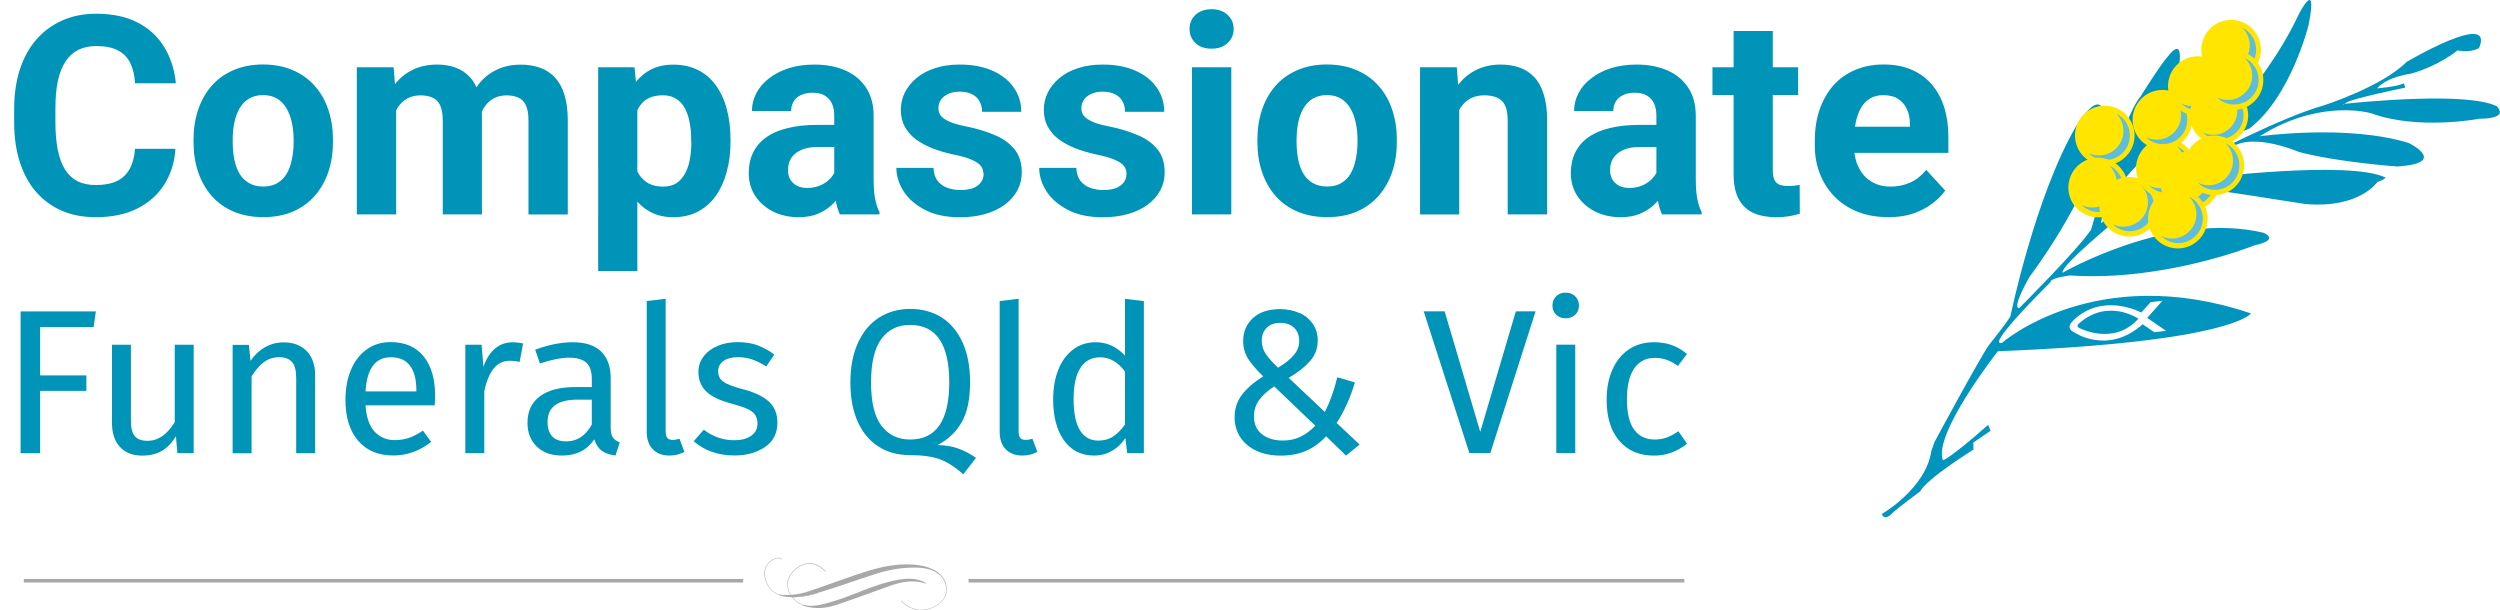 <?xml version="1.0" encoding="UTF-8"?>
<svg id="Layer_1" data-name="Layer 1" xmlns="http://www.w3.org/2000/svg" xmlns:xlink="http://www.w3.org/1999/xlink" viewBox="0 0 349.69 85.38">
  <defs>
    <style>
      .cls-1, .cls-2 {
        fill: none;
      }

      .cls-3 {
        fill: #0194bf;
      }

      .cls-4 {
        fill: #a9a8a8;
      }

      .cls-5 {
        fill: #5dbddb;
      }

      .cls-6 {
        fill: #0094b8;
      }

      .cls-2 {
        stroke: #a9a8a8;
        stroke-miterlimit: 10;
        stroke-width: .5px;
      }

      .cls-7 {
        fill: #ffe500;
      }

      .cls-8 {
        clip-path: url(#clippath);
      }
    </style>
    <clipPath id="clippath">
      <rect class="cls-1" y="0" width="349.69" height="85.38"/>
    </clipPath>
  </defs>
  <g class="cls-8">
    <path class="cls-3" d="M290.88,45.89s4.78,2.54,8.23-1.31c0,0-4.26-2.93-8.31.67,0,0-.51.39.08.64"/>
    <path class="cls-5" d="M327.96,14.52c-.09,0-.14.02-.14.02,0,0-.35.34.14-.02"/>
    <path class="cls-3" d="M349.36,14.92c-4.13-2.2-19.79-.57-21.39-.4-.49.35-.14.02-.14.02,0,0,.06,0,.14-.02.06-.04.12-.09.2-.15.79-.59,8.27-2.11,8.27-2.11l-.19-.6c-1.05.49-3.75.7-3.75.7,1.41-1.65,4.7-2.05,4.7-2.05,3.94-1.08,6.53-3.25,6.53-3.25,2.02.37,3.04-.36,3.04-.36,2.2-5.33-10.14,1.96-10.14,1.96-3.53,3.52-11.62,6.09-11.62,6.09-6.09,1.72-16.66,7.31-16.66,7.31-1.35-.95,6.3-4.09,6.3-4.09,5.77-4.4,8.26-14.45,8.26-14.45,1.39-6.97-1.41-1.44-1.41-1.44-4.9,10.6-16.11,21.21-16.11,21.21-2.68,1.31-11.53,7.93-11.53,7.93.65-3.78,4.96-8.01,4.96-8.01,4.67-7.48,5.54-11.53,5.54-11.53,1.68-7.62-.97-3.96-.97-3.96-.99.98-3.99,5.79-3.99,5.79-2.5,2.9-6.91,18.62-6.91,18.62-1.89,2.82-10.05,10.97-10.05,10.97-1.11,0,1.45-4.38,1.45-4.38,8.4-11.39,10.55-20.17,10.55-20.17.36-8.32-4.06-.87-4.06-.87-5.73,9.83-9.17,26.55-9.17,26.55-.4.78-3.03,4.07-3.03,4.07-1.37,1.97-7.58,13.51-7.58,13.51l-.45,1.26c-.77,5.29-6.94,8.83-6.94,8.83.41.99,1.31.04,1.31.04.65-.7,4.06-3.21,4.06-3.21,1.01-1.84,7.45-5.84,7.45-5.84v-.99l2.4-1.65-.34-.82c-5.36,4.73-6.32,4.96-6.32,4.96-1.43-3.66,7.68-15.26,7.68-15.26,32.91-1.29,35.4-5.29,35.4-5.29-21.72-7.35-34.8,4.1-34.8,4.1-2.51.67,6.76-8.47,6.76-8.47-.07-.61,2.73-.94,2.73-.94,13.2.88,25.8-4.21,25.8-4.21,3.73-.82,1.27-1.76,1.27-1.76-13.1-3.12-28.12,5.6-28.12,5.6-.24-.96,6.96-6.89,6.96-6.89,5.03-4.44,10.49-5.21,10.49-5.21,2.25.22,16.47,2.47,16.47,2.47,7.62.69,10.13-3.07,10.13-3.07l.82-.34.34-.28c-5.12-2.48-25.43.08-25.43.08-4.6.8-1.73-1.02-1.73-1.02.29-.65,4.77-2.42,4.77-2.42,2.41-3.62,10.22-.24,10.22-.24,5.35,1.45,13.84,2.05,13.84,2.05,7.22-.5,1.58-3.28,1.58-3.28-8.6-2.67-20.87-.95-20.87-.95l1.03-.62c7.98-4.54,14.52-2.61,14.52-2.61,6.59,2.43,15.16.78,15.16.78,4.32-.03,2.51-1.66,2.51-1.66M289.95,44.87c4.17-4.1,9.56-1.15,9.56-1.15l1.31-1.46,1.65-.19-2.13,2.39,2.64,1.82-1.65.19-1.62-1.12c-4.89,4.36-9.56,1.15-9.56,1.15-1.38-.65-.19-1.61-.19-1.61"/>
    <path class="cls-7" d="M298.55,18.46c.27,2.28-1.36,4.36-3.64,4.63-2.29.27-4.36-1.36-4.64-3.64-.27-2.28,1.36-4.37,3.64-4.64,2.28-.27,4.36,1.36,4.63,3.65"/>
    <path class="cls-5" d="M295.99,15.88c.55.52.92,1.23,1.01,2.03.22,1.87-1.11,3.58-3,3.81-.67.08-1.33-.05-1.9-.33.72.71,1.73,1.09,2.79.97,1.88-.23,3.22-1.93,3-3.81-.14-1.2-.89-2.17-1.9-2.66"/>
    <path class="cls-7" d="M297.62,25.73c.27,2.29-1.35,4.37-3.64,4.64-2.29.27-4.37-1.36-4.64-3.64-.27-2.28,1.35-4.37,3.64-4.64,2.28-.27,4.36,1.36,4.63,3.64"/>
    <path class="cls-5" d="M295.05,23.16c.54.53.92,1.23,1.01,2.03.23,1.88-1.11,3.58-2.99,3.81-.68.08-1.34-.04-1.9-.33.71.7,1.72,1.09,2.8.96,1.88-.23,3.22-1.93,2.99-3.81-.14-1.2-.89-2.17-1.9-2.66"/>
    <path class="cls-7" d="M301.97,28.42c.27,2.28-1.36,4.37-3.64,4.64-2.29.27-4.36-1.36-4.64-3.64-.27-2.28,1.36-4.37,3.64-4.64s4.36,1.36,4.64,3.65"/>
    <path class="cls-5" d="M299.41,25.85c.54.53.92,1.23,1.01,2.03.23,1.88-1.11,3.58-3,3.81-.67.08-1.33-.04-1.9-.33.71.71,1.72,1.09,2.79.96,1.88-.23,3.21-1.93,2.99-3.8-.14-1.2-.9-2.17-1.9-2.67"/>
    <path class="cls-7" d="M307.09,23.03c.27,2.28-1.36,4.37-3.64,4.64-2.28.27-4.36-1.36-4.64-3.64-.27-2.28,1.36-4.36,3.64-4.63,2.28-.27,4.36,1.36,4.64,3.64"/>
    <path class="cls-5" d="M304.52,20.46c.54.53.91,1.22,1,2.03.23,1.88-1.1,3.59-2.99,3.81-.68.08-1.33-.04-1.9-.33.71.71,1.72,1.09,2.8.96,1.88-.23,3.21-1.93,2.99-3.81-.14-1.2-.9-2.17-1.9-2.66"/>
    <path class="cls-7" d="M306.61,16.25c.27,2.28-1.36,4.36-3.64,4.64-2.28.27-4.37-1.36-4.64-3.64-.27-2.29,1.36-4.37,3.64-4.64,2.28-.27,4.36,1.36,4.64,3.64"/>
    <path class="cls-5" d="M304.04,13.68c.54.53.92,1.22,1.01,2.02.23,1.88-1.11,3.59-3,3.81-.68.08-1.33-.04-1.9-.33.71.7,1.72,1.08,2.79.96,1.88-.23,3.21-1.92,2.99-3.8-.14-1.2-.89-2.18-1.9-2.66"/>
    <path class="cls-7" d="M311.56,11.54c.27,2.28-1.36,4.37-3.64,4.64-2.28.27-4.36-1.36-4.64-3.64-.27-2.28,1.36-4.37,3.64-4.64,2.28-.27,4.37,1.36,4.64,3.64"/>
    <path class="cls-5" d="M308.99,8.97c.54.53.92,1.23,1.01,2.03.23,1.87-1.11,3.58-3,3.81-.68.08-1.33-.05-1.9-.33.71.7,1.72,1.09,2.79.96,1.88-.23,3.22-1.93,2.99-3.81-.14-1.2-.9-2.17-1.9-2.66"/>
    <path class="cls-7" d="M316.23,6.46c.27,2.28-1.36,4.36-3.65,4.64-2.28.27-4.37-1.36-4.64-3.64-.27-2.29,1.36-4.37,3.64-4.65,2.29-.27,4.37,1.36,4.64,3.65"/>
    <path class="cls-5" d="M313.65,3.88c.53.53.92,1.23,1.01,2.03.23,1.88-1.11,3.58-2.99,3.81-.68.08-1.33-.05-1.9-.33.72.7,1.72,1.08,2.79.96,1.88-.23,3.22-1.93,2.99-3.8-.14-1.2-.9-2.17-1.9-2.67"/>
    <path class="cls-7" d="M314.44,15.64c.27,2.24-1.33,4.28-3.57,4.55-2.24.27-4.28-1.33-4.55-3.57-.27-2.24,1.33-4.28,3.57-4.55,2.24-.27,4.28,1.33,4.54,3.57"/>
    <path class="cls-5" d="M311.92,13.12c.53.51.9,1.2,1,1.98.22,1.84-1.09,3.51-2.94,3.74-.66.08-1.31-.04-1.86-.32.71.69,1.69,1.07,2.73.94,1.84-.22,3.16-1.9,2.94-3.73-.14-1.17-.87-2.12-1.87-2.61"/>
    <path class="cls-7" d="M316.56,10.7c.27,2.28-1.35,4.37-3.64,4.64-2.28.27-4.37-1.36-4.64-3.64-.27-2.28,1.36-4.37,3.64-4.64,2.29-.27,4.37,1.36,4.64,3.64"/>
    <path class="cls-5" d="M313.99,8.12c.54.53.92,1.22,1.01,2.03.23,1.88-1.11,3.58-2.99,3.81-.68.08-1.33-.05-1.9-.33.71.7,1.72,1.09,2.8.96,1.88-.23,3.22-1.93,2.99-3.81-.14-1.2-.89-2.17-1.9-2.66"/>
    <path class="cls-7" d="M310.44,24.85c.27,2.29-1.36,4.37-3.64,4.64-2.28.27-4.36-1.36-4.64-3.65-.27-2.28,1.36-4.36,3.64-4.63,2.28-.27,4.36,1.36,4.64,3.64"/>
    <path class="cls-5" d="M307.87,22.28c.54.53.92,1.23,1.01,2.03.23,1.88-1.11,3.58-2.99,3.81-.68.08-1.33-.04-1.9-.33.72.71,1.72,1.09,2.8.96,1.88-.23,3.22-1.93,2.99-3.8-.14-1.2-.89-2.18-1.9-2.67"/>
    <path class="cls-7" d="M313.88,22.63c.27,2.28-1.36,4.37-3.64,4.64-2.29.27-4.36-1.36-4.64-3.64-.27-2.28,1.36-4.37,3.64-4.64,2.28-.27,4.36,1.36,4.63,3.65"/>
    <path class="cls-5" d="M311.31,20.05c.54.52.92,1.22,1.01,2.03.23,1.88-1.11,3.58-2.99,3.81-.68.08-1.33-.05-1.9-.33.71.71,1.72,1.09,2.79.97,1.88-.23,3.22-1.93,2.99-3.81-.14-1.2-.89-2.18-1.9-2.67"/>
    <path class="cls-7" d="M308.76,30.08c.27,2.28-1.36,4.37-3.64,4.64-2.28.27-4.36-1.36-4.64-3.64-.27-2.28,1.36-4.37,3.64-4.64s4.37,1.36,4.64,3.64"/>
    <path class="cls-5" d="M306.19,27.51c.54.53.92,1.23,1.01,2.03.23,1.88-1.12,3.58-2.99,3.81-.68.08-1.33-.05-1.9-.33.71.71,1.71,1.09,2.79.96,1.88-.23,3.22-1.93,2.99-3.81-.14-1.2-.89-2.18-1.9-2.66"/>
    <path class="cls-6" d="M18.85,20.81h5.69c-.11,1.86-.63,3.52-1.54,4.96-.9,1.45-2.16,2.57-3.78,3.39-1.61.81-3.55,1.22-5.82,1.22-1.77,0-3.37-.3-4.77-.91-1.41-.62-2.61-1.51-3.61-2.66-.99-1.15-1.74-2.55-2.26-4.18-.52-1.64-.78-3.47-.78-5.5v-1.92c0-2.03.27-3.86.8-5.5.54-1.65,1.32-3.05,2.32-4.2,1.01-1.15,2.23-2.04,3.63-2.66,1.41-.62,2.98-.93,4.72-.93,2.31,0,4.25.42,5.84,1.25,1.6.84,2.83,1.99,3.71,3.46.89,1.47,1.42,3.15,1.6,5.02h-5.71c-.06-1.12-.29-2.06-.67-2.83-.38-.79-.96-1.38-1.73-1.77-.76-.41-1.78-.61-3.04-.61-.95,0-1.78.18-2.49.53s-1.31.89-1.79,1.62c-.48.72-.84,1.64-1.08,2.74-.23,1.09-.34,2.37-.34,3.84v1.96c0,1.43.11,2.69.32,3.79.22,1.08.54,1.99.99,2.74.46.74,1.04,1.29,1.75,1.67.72.37,1.59.55,2.61.55,1.19,0,2.17-.19,2.95-.57.77-.38,1.36-.94,1.77-1.69.42-.75.67-1.68.74-2.8M27.07,19.91v-.4c0-1.51.22-2.9.65-4.17.43-1.28,1.06-2.39,1.88-3.33.82-.94,1.84-1.67,3.04-2.19,1.21-.53,2.59-.8,4.15-.8s2.95.27,4.17.8c1.22.52,2.24,1.25,3.06,2.19.84.94,1.47,2.05,1.9,3.33.43,1.27.65,2.66.65,4.17v.4c0,1.5-.22,2.88-.65,4.16-.43,1.27-1.07,2.38-1.9,3.33-.82.94-1.84,1.67-3.04,2.19-1.21.52-2.59.78-4.15.78s-2.95-.26-4.17-.78c-1.21-.52-2.22-1.25-3.06-2.19-.82-.95-1.45-2.06-1.88-3.33-.43-1.28-.65-2.67-.65-4.16M32.55,19.51v.4c0,.86.08,1.67.23,2.41.15.75.39,1.41.72,1.98.34.56.79.99,1.33,1.31.55.32,1.21.48,2,.48s1.41-.16,1.96-.48c.54-.32.98-.75,1.31-1.31.33-.57.57-1.23.72-1.98.17-.75.25-1.55.25-2.41v-.4c0-.84-.08-1.62-.25-2.36-.15-.75-.4-1.41-.74-1.98-.33-.58-.77-1.04-1.31-1.37-.55-.33-1.21-.5-1.98-.5s-1.43.17-1.98.5c-.53.33-.97.79-1.31,1.37-.33.57-.57,1.23-.72,1.98-.15.74-.23,1.52-.23,2.36M55.41,13.67v16.32h-5.5V9.41h5.15l.34,4.26ZM54.65,18.98h-1.52c0-1.43.17-2.75.51-3.96.35-1.22.87-2.27,1.54-3.16.68-.9,1.53-1.6,2.53-2.09,1-.49,2.16-.74,3.48-.74.91,0,1.75.14,2.51.42.76.27,1.41.69,1.96,1.27.56.57.99,1.32,1.29,2.25.31.91.46,2.01.46,3.29v13.73h-5.48v-13.12c0-.94-.13-1.66-.38-2.17-.25-.51-.61-.86-1.08-1.06-.46-.2-1.01-.3-1.65-.3-.71,0-1.33.15-1.86.44-.52.29-.95.7-1.29,1.22-.34.51-.6,1.1-.76,1.79-.16.68-.25,1.42-.25,2.21M66.9,18.35l-1.96.25c0-1.34.16-2.59.49-3.75.34-1.15.84-2.17,1.5-3.04.67-.87,1.5-1.55,2.49-2.03.99-.49,2.13-.74,3.42-.74.99,0,1.89.15,2.7.44.81.28,1.5.73,2.07,1.35.58.61,1.03,1.41,1.33,2.4.32.99.48,2.2.48,3.63v13.14h-5.5v-13.14c0-.95-.13-1.67-.38-2.17-.24-.51-.6-.86-1.07-1.05-.46-.2-1-.3-1.63-.3s-1.24.13-1.73.4c-.49.25-.91.61-1.24,1.07-.33.46-.58.99-.74,1.6-.17.6-.25,1.25-.25,1.96M89.15,13.37v24.54h-5.48V9.41h5.08l.4,3.96ZM102.18,19.48v.4c0,1.5-.18,2.88-.53,4.16-.34,1.28-.85,2.4-1.52,3.35-.67.94-1.51,1.67-2.51,2.21-.99.52-2.13.78-3.42.78s-2.35-.25-3.27-.76c-.93-.51-1.71-1.22-2.34-2.13-.62-.93-1.12-2-1.5-3.21-.38-1.22-.67-2.52-.88-3.92v-1.05c.2-1.5.49-2.86.88-4.11.38-1.25.88-2.34,1.5-3.25.63-.93,1.41-1.64,2.32-2.15.93-.51,2.01-.76,3.25-.76,1.31,0,2.45.25,3.44.74,1,.49,1.84,1.21,2.51,2.13.68.93,1.2,2.03,1.54,3.31.35,1.28.53,2.7.53,4.26M96.68,19.88v-.4c0-.88-.08-1.68-.23-2.42-.14-.75-.37-1.4-.68-1.96-.31-.56-.71-.99-1.22-1.29-.49-.32-1.1-.48-1.81-.48-.75,0-1.39.12-1.92.36-.52.24-.94.59-1.27,1.05-.33.46-.58,1-.74,1.64-.16.63-.27,1.35-.3,2.15v2.64c.06.94.24,1.78.53,2.53.29.74.74,1.32,1.35,1.75.61.43,1.41.65,2.4.65.72,0,1.33-.16,1.83-.48.49-.33.89-.78,1.2-1.35.32-.57.54-1.23.67-1.98.14-.75.21-1.55.21-2.42M116.69,25.35v-9.17c0-.66-.11-1.22-.32-1.69-.22-.48-.55-.86-1.01-1.12-.44-.27-1.02-.4-1.73-.4-.61,0-1.14.11-1.58.32-.44.2-.79.5-1.03.89-.24.38-.36.83-.36,1.35h-5.48c0-.88.2-1.71.61-2.49.41-.79,1-1.48,1.77-2.07.77-.61,1.69-1.08,2.76-1.43,1.08-.34,2.28-.51,3.61-.51,1.6,0,3.02.27,4.26.8,1.24.53,2.22,1.33,2.93,2.4.72,1.07,1.08,2.4,1.08,3.99v8.81c0,1.13.07,2.06.21,2.78.14.71.34,1.33.61,1.86v.32h-5.54c-.27-.56-.47-1.26-.61-2.09-.13-.85-.19-1.7-.19-2.55M117.42,17.46l.04,3.1h-3.06c-.72,0-1.35.08-1.88.25-.53.17-.97.4-1.31.7-.34.29-.6.63-.76,1.03-.15.39-.23.82-.23,1.29s.11.89.32,1.27c.22.37.53.66.93.88.41.2.88.31,1.43.31.82,0,1.54-.17,2.15-.5.61-.33,1.08-.73,1.41-1.22.34-.48.52-.94.53-1.37l1.45,2.32c-.2.52-.48,1.06-.84,1.62-.34.56-.78,1.08-1.31,1.58-.53.48-1.17.88-1.92,1.2-.75.3-1.64.46-2.66.46-1.31,0-2.49-.26-3.56-.78-1.05-.53-1.89-1.26-2.51-2.19-.61-.94-.91-2-.91-3.19,0-1.08.2-2.04.61-2.87.41-.84,1-1.54,1.79-2.11.8-.58,1.79-1.02,2.99-1.31,1.19-.3,2.57-.46,4.15-.46h3.18ZM137.56,24.31c0-.39-.11-.75-.34-1.07-.23-.32-.65-.61-1.27-.88-.61-.28-1.49-.53-2.64-.76-1.04-.23-2.01-.51-2.91-.86-.89-.36-1.66-.78-2.32-1.27-.65-.49-1.15-1.08-1.52-1.75-.37-.68-.55-1.46-.55-2.34s.18-1.67.55-2.43c.38-.76.92-1.43,1.62-2.02.71-.6,1.57-1.06,2.59-1.39,1.03-.34,2.18-.51,3.46-.51,1.79,0,3.32.29,4.6.86,1.29.57,2.28,1.36,2.97,2.36.7.99,1.05,2.12,1.05,3.39h-5.48c0-.53-.11-1.01-.34-1.43-.21-.43-.56-.77-1.03-1.01-.46-.25-1.05-.38-1.79-.38-.61,0-1.14.11-1.58.32-.44.2-.79.48-1.03.84-.23.34-.34.72-.34,1.14,0,.32.06.6.19.86.14.24.36.46.67.67.3.2.7.39,1.18.57.5.17,1.1.32,1.83.46,1.48.3,2.81.7,3.98,1.2,1.17.48,2.09,1.14,2.78,1.98.68.82,1.03,1.91,1.03,3.25,0,.91-.2,1.75-.61,2.51-.41.76-.99,1.43-1.75,2-.76.56-1.67,1-2.74,1.31-1.05.3-2.24.46-3.56.46-1.91,0-3.54-.34-4.87-1.03-1.32-.69-2.32-1.55-3-2.61-.67-1.06-1.01-2.15-1.01-3.27h5.19c.03.75.22,1.35.57,1.81.37.46.83.79,1.39.99.57.2,1.18.3,1.84.3.71,0,1.3-.1,1.77-.28.47-.2.82-.47,1.07-.8.25-.34.38-.74.38-1.18M157.57,24.31c0-.39-.11-.75-.34-1.07-.23-.32-.65-.61-1.28-.88-.61-.28-1.49-.53-2.64-.76-1.04-.23-2.01-.51-2.91-.86-.89-.36-1.66-.78-2.32-1.27-.65-.49-1.15-1.08-1.52-1.75-.37-.68-.55-1.46-.55-2.34s.18-1.67.55-2.43c.38-.76.92-1.43,1.62-2.02.71-.6,1.57-1.06,2.59-1.39,1.03-.34,2.18-.51,3.46-.51,1.79,0,3.32.29,4.6.86,1.29.57,2.28,1.36,2.97,2.36.7.99,1.05,2.12,1.05,3.39h-5.48c0-.53-.11-1.01-.34-1.43-.21-.43-.56-.77-1.03-1.01-.46-.25-1.05-.38-1.79-.38-.61,0-1.13.11-1.58.32-.44.2-.79.48-1.03.84-.23.34-.34.72-.34,1.14,0,.32.06.6.19.86.14.24.36.46.66.67.31.2.7.39,1.18.57.49.17,1.1.32,1.83.46,1.48.3,2.81.7,3.98,1.2,1.17.48,2.09,1.14,2.78,1.98.68.82,1.03,1.91,1.03,3.25,0,.91-.2,1.75-.61,2.51-.41.76-.99,1.43-1.75,2-.76.56-1.67,1-2.74,1.31-1.05.3-2.24.46-3.56.46-1.91,0-3.54-.34-4.87-1.03-1.32-.69-2.32-1.55-3.01-2.61-.67-1.06-1.01-2.15-1.01-3.27h5.19c.03.75.22,1.35.57,1.81.37.46.83.79,1.39.99.57.2,1.18.3,1.84.3.71,0,1.3-.1,1.77-.28.47-.2.82-.47,1.07-.8.25-.34.38-.74.38-1.18M172.23,29.99h-5.5V9.41h5.5v20.58ZM166.39,4.05c0-.8.28-1.46.84-1.98.56-.52,1.31-.78,2.24-.78s1.67.26,2.23.78c.57.52.86,1.18.86,1.98s-.29,1.46-.86,1.98c-.56.52-1.3.78-2.23.78s-1.69-.26-2.24-.78-.84-1.18-.84-1.98M175.88,19.91v-.4c0-1.51.22-2.9.65-4.17.43-1.28,1.06-2.39,1.88-3.33.82-.94,1.84-1.67,3.04-2.19,1.21-.53,2.59-.8,4.15-.8s2.95.27,4.17.8c1.22.52,2.24,1.25,3.06,2.19.84.94,1.47,2.05,1.9,3.33.43,1.27.65,2.66.65,4.17v.4c0,1.5-.22,2.88-.65,4.16-.43,1.27-1.07,2.38-1.9,3.33-.82.94-1.84,1.67-3.04,2.19s-2.59.78-4.15.78-2.95-.26-4.17-.78c-1.2-.52-2.23-1.25-3.06-2.19-.82-.95-1.45-2.06-1.88-3.33-.43-1.28-.65-2.67-.65-4.16M181.36,19.51v.4c0,.86.08,1.67.23,2.41.15.75.39,1.41.72,1.98.34.56.79.99,1.33,1.31.55.32,1.21.48,2,.48s1.41-.16,1.96-.48c.54-.32.98-.75,1.31-1.31.33-.57.57-1.23.72-1.98.16-.75.25-1.55.25-2.41v-.4c0-.84-.08-1.62-.25-2.36-.15-.75-.4-1.41-.74-1.98-.33-.58-.77-1.04-1.31-1.37-.55-.33-1.21-.5-1.98-.5s-1.43.17-1.98.5c-.53.33-.97.79-1.31,1.37-.33.57-.57,1.23-.72,1.98-.15.74-.23,1.52-.23,2.36M204.11,13.81v16.19h-5.48V9.41h5.14l.34,4.39ZM203.31,18.98h-1.48c0-1.52.2-2.89.59-4.11.39-1.23.95-2.28,1.65-3.14.71-.88,1.55-1.54,2.53-2,.99-.47,2.09-.7,3.31-.7.96,0,1.85.14,2.64.42.8.28,1.48.72,2.05,1.33.58.61,1.03,1.41,1.33,2.42.32,1,.48,2.23.48,3.67v13.12h-5.52v-13.14c0-.91-.13-1.62-.38-2.13-.25-.51-.63-.86-1.12-1.07-.48-.21-1.08-.32-1.79-.32s-1.38.15-1.92.44c-.53.29-.98.7-1.33,1.22-.34.51-.6,1.1-.78,1.79-.18.68-.27,1.42-.27,2.21M231.69,25.35v-9.17c0-.66-.11-1.22-.32-1.69-.22-.48-.55-.86-1.01-1.12-.44-.27-1.02-.4-1.73-.4-.61,0-1.14.11-1.58.32-.44.2-.79.5-1.03.89-.24.38-.36.83-.36,1.35h-5.48c0-.88.2-1.71.61-2.49.41-.79.99-1.48,1.77-2.07.77-.61,1.69-1.08,2.76-1.43,1.08-.34,2.28-.51,3.61-.51,1.6,0,3.02.27,4.26.8,1.24.53,2.22,1.33,2.93,2.4.72,1.07,1.08,2.4,1.08,3.99v8.81c0,1.13.07,2.06.21,2.78.14.71.34,1.33.61,1.86v.32h-5.54c-.27-.56-.47-1.26-.61-2.09-.13-.85-.19-1.7-.19-2.55M232.41,17.46l.04,3.1h-3.06c-.72,0-1.35.08-1.88.25-.53.17-.97.4-1.31.7-.34.29-.6.63-.76,1.03-.15.39-.23.82-.23,1.29s.11.89.32,1.27c.21.37.53.66.93.88.4.2.88.31,1.43.31.82,0,1.54-.17,2.15-.5.61-.33,1.08-.73,1.41-1.22.34-.48.52-.94.53-1.37l1.45,2.32c-.2.52-.48,1.06-.84,1.62-.34.56-.78,1.08-1.31,1.58-.53.48-1.17.88-1.92,1.2-.75.3-1.64.46-2.66.46-1.31,0-2.49-.26-3.56-.78-1.05-.53-1.89-1.26-2.51-2.19-.61-.94-.91-2-.91-3.19,0-1.08.2-2.04.61-2.87.41-.84,1-1.54,1.79-2.11.8-.58,1.79-1.02,2.99-1.31,1.19-.3,2.57-.46,4.15-.46h3.18ZM251.51,13.29h-11.98v-3.88h11.98v3.88ZM242.49,4.34h5.48v19.46c0,.6.08,1.05.23,1.37.17.32.4.54.72.67.32.11.72.17,1.2.17.34,0,.65-.01.91-.04.28-.04.51-.08.7-.11l.02,4.03c-.47.15-.98.27-1.52.36-.54.09-1.15.13-1.81.13-1.21,0-2.26-.2-3.16-.59-.89-.41-1.57-1.05-2.05-1.94-.48-.89-.72-2.05-.72-3.5V4.34ZM264.1,30.37c-1.6,0-3.03-.25-4.3-.76-1.27-.52-2.35-1.24-3.23-2.15-.88-.91-1.55-1.97-2.02-3.18-.47-1.22-.7-2.51-.7-3.88v-.76c0-1.56.22-2.99.66-4.28.44-1.29,1.08-2.42,1.9-3.37.84-.95,1.85-1.68,3.04-2.19,1.19-.52,2.54-.78,4.03-.78s2.75.24,3.88.72c1.13.48,2.07,1.17,2.83,2.05.77.89,1.36,1.95,1.75,3.2.39,1.23.59,2.6.59,4.11v2.28h-16.36v-3.65h10.98v-.42c0-.76-.14-1.44-.42-2.03-.27-.61-.67-1.09-1.22-1.44-.54-.36-1.24-.53-2.09-.53-.72,0-1.34.16-1.86.48-.52.32-.95.76-1.27,1.33-.32.57-.56,1.24-.72,2.02-.15.76-.23,1.6-.23,2.51v.76c0,.82.11,1.58.34,2.28.24.7.58,1.3,1.01,1.81.44.51.98.9,1.6,1.18.63.28,1.35.42,2.15.42.99,0,1.91-.19,2.76-.57.86-.39,1.6-.98,2.23-1.77l2.66,2.89c-.43.62-1.02,1.22-1.77,1.79-.73.57-1.62,1.04-2.66,1.41-1.04.36-2.23.53-3.56.53"/>
    <line class="cls-2" x1="135.48" y1="81.23" x2="235.6" y2="81.23"/>
    <line class="cls-2" x1="3.33" y1="81.23" x2="103.95" y2="81.23"/>
    <path class="cls-4" d="M108.97,83.17c.44.03,2.11.28,4.43-.55.35-.12.7-.25,1.06-.37,2.37-.81,4.71-1.72,7.11-2.44,1.93-.58,3.9-.95,5.92-.85,1.28.07,2.51.31,3.61,1.03.17.11.31.27.46.4.01.06,0,.1-.07.07-.92-.79-2.02-1.02-3.19-1.06-1.98-.06-3.9.27-5.78.87-2.5.79-4.95,1.69-7.46,2.46-1.33.41-2.67.76-4.07.8-.69.02-1.36-.1-2.01-.29-.02-.02-.02-.03-.02-.04,0-.01.01-.02.02-.02h0Z"/>
    <path class="cls-4" d="M112.21,84.58c1.51.41,2.99-.06,4.42-.49,1.77-.53,3.46-1.29,5.2-1.92,1.55-.56,3.13-1.05,4.78-1.2,1-.09,1.99.06,2.88.57,0,.07-.01.11-.09.08-1.8-.62-3.51-.18-5.2.43-2.35.84-4.68,1.71-7.05,2.51-1.53.52-3.12.7-4.69.18-.13-.04-.32-.18-.26-.14h0Z"/>
    <path class="cls-4" d="M110.91,83.53c-1.46,0-2.94-.4-3.61-1.79-.39-.81-.49-1.55-.29-2.2.16-.51.5-.95.98-1.23.55-.34,1.16-.39,1.35-.12l-.06.04c-.15-.21-.7-.2-1.26.14-1.3.79-1.2,2.25-.66,3.35,1.29,2.69,5.66,1.6,6.96,1.2l.02.07c-.65.2-2.03.56-3.43.56h0Z"/>
    <path class="cls-4" d="M112.99,84.86c-1.3-.21-2.44-1.19-2.77-2.39-.29-1.06.09-2.09,1.08-2.92.68-.57,1.4-.82,2.13-.76,1.23.11,2.08,1.13,2.08,1.14l-.05.05s-.84-1-2.04-1.11c-.71-.07-1.41.18-2.08.74-.96.81-1.34,1.81-1.06,2.84.32,1.18,1.44,2.14,2.72,2.35v.07s-.01,0-.01,0Z"/>
    <path class="cls-4" d="M128.88,85.38c-1.72,0-2.84-1.3-2.86-1.32l.05-.04s1.78,2.07,4.29.96c1.44-.63,1.87-1.5,1.98-2.12.14-.81-.17-1.73-.88-2.42l.07-.07c.73.7,1.02,1.66.87,2.49-.11.63-.55,1.53-2.02,2.17-.54.24-1.05.34-1.51.34"/>
    <g>
      <path class="cls-6" d="M2.88,63.38v-19.82h10.53l-.32,2.19h-7.48v6.76h6.47v2.16h-6.47v8.72h-2.73Z"/>
      <path class="cls-6" d="M27.08,63.38h-2.27l-.2-2.36c-.58.94-1.24,1.63-1.99,2.06s-1.66.65-2.73.65c-1.32,0-2.36-.4-3.11-1.21-.75-.81-1.12-1.95-1.12-3.42v-10.88h2.65v10.59c0,1.04.18,1.77.55,2.2s.96.65,1.78.65c1.48,0,2.74-.87,3.8-2.62v-10.82h2.65v15.16Z"/>
      <path class="cls-6" d="M42.91,49.11c.78.83,1.17,1.96,1.17,3.4v10.88h-2.65v-10.5c0-1.07-.2-1.83-.6-2.27-.4-.44-1-.66-1.78-.66s-1.52.23-2.13.69c-.61.46-1.19,1.12-1.73,1.99v10.76h-2.65v-15.16h2.27l.23,2.24c.54-.81,1.2-1.44,2-1.9.8-.46,1.67-.69,2.63-.69,1.38,0,2.46.41,3.24,1.24Z"/>
      <path class="cls-6" d="M60.8,56.7h-9.67c.11,1.67.54,2.9,1.27,3.68s1.67,1.18,2.82,1.18c.73,0,1.4-.11,2.01-.32.61-.21,1.26-.55,1.93-1.01l1.15,1.58c-1.61,1.27-3.38,1.9-5.29,1.9-2.11,0-3.75-.69-4.93-2.07s-1.77-3.28-1.77-5.7c0-1.57.25-2.97.76-4.19.51-1.22,1.24-2.17,2.19-2.86.95-.69,2.07-1.04,3.35-1.04,2.01,0,3.56.66,4.63,1.99,1.07,1.32,1.61,3.16,1.61,5.5,0,.44-.02.89-.06,1.35ZM58.24,54.57c0-1.5-.3-2.64-.89-3.42-.59-.79-1.49-1.18-2.68-1.18-2.17,0-3.35,1.59-3.54,4.78h7.11v-.17Z"/>
      <path class="cls-6" d="M73.17,48.04l-.49,2.59c-.46-.12-.9-.17-1.32-.17-.94,0-1.7.35-2.27,1.04-.58.69-1.03,1.76-1.35,3.22v8.66h-2.65v-15.16h2.27l.26,3.08c.4-1.13.95-1.99,1.64-2.56.69-.58,1.5-.86,2.42-.86.54,0,1.04.06,1.5.17Z"/>
      <path class="cls-6" d="M85.74,61.2c.21.3.53.52.95.68l-.6,1.84c-.79-.1-1.42-.32-1.9-.66-.48-.35-.83-.88-1.06-1.61-1.02,1.52-2.52,2.27-4.52,2.27-1.5,0-2.68-.42-3.54-1.27-.86-.84-1.29-1.95-1.29-3.31,0-1.61.58-2.85,1.74-3.71,1.16-.86,2.81-1.29,4.93-1.29h2.33v-1.12c0-1.07-.26-1.84-.78-2.3-.52-.46-1.31-.69-2.39-.69s-2.47.27-4.09.81l-.66-1.93c1.88-.69,3.63-1.04,5.24-1.04,1.78,0,3.12.44,4,1.31s1.32,2.11,1.32,3.73v6.93c0,.61.1,1.07.32,1.37ZM82.78,59.38v-3.48h-1.99c-2.8,0-4.2,1.04-4.2,3.11,0,.9.22,1.58.66,2.04.44.46,1.09.69,1.96.69,1.52,0,2.7-.79,3.57-2.36Z"/>
      <path class="cls-6" d="M91.31,62.84c-.57-.58-.85-1.41-.85-2.46v-18.27l2.65-.32v18.53c0,.42.07.73.22.92.14.19.39.29.73.29.36,0,.69-.06.98-.17l.69,1.84c-.63.35-1.33.52-2.1.52-.98,0-1.75-.29-2.32-.88Z"/>
      <path class="cls-6" d="M105.94,48.3c.82.29,1.61.72,2.36,1.29l-1.12,1.67c-.69-.44-1.35-.77-1.97-.98-.62-.21-1.28-.32-1.97-.32-.86,0-1.54.18-2.04.53-.5.36-.75.84-.75,1.45s.23,1.09.71,1.44c.47.35,1.32.68,2.55,1.01,1.69.42,2.95,1,3.78,1.73.83.73,1.25,1.73,1.25,2.99,0,1.5-.58,2.64-1.74,3.42-1.16.79-2.58,1.18-4.24,1.18-2.3,0-4.21-.66-5.73-1.99l1.41-1.61c1.28.98,2.7,1.47,4.26,1.47,1,0,1.79-.21,2.37-.62.58-.41.88-.97.88-1.68,0-.52-.11-.93-.32-1.25-.21-.32-.58-.59-1.09-.83-.52-.24-1.28-.49-2.27-.76-1.61-.42-2.78-.99-3.5-1.7-.72-.71-1.08-1.61-1.08-2.71,0-.79.23-1.5.71-2.14.47-.64,1.12-1.14,1.96-1.5.83-.35,1.77-.53,2.81-.53s1.97.14,2.79.43Z"/>
      <path class="cls-6" d="M134.02,62.73c.86.32,1.7.75,2.5,1.31l-1.78,2.3c-1.15-1.02-2.24-1.72-3.28-2.1s-2.44-.58-4.2-.58c-1.65,0-3.1-.39-4.34-1.17-1.25-.78-2.22-1.93-2.92-3.45-.7-1.53-1.05-3.37-1.05-5.54s.35-3.97,1.05-5.52c.7-1.55,1.68-2.74,2.95-3.55,1.27-.81,2.72-1.22,4.37-1.22s3.13.4,4.39,1.19c1.26.8,2.23,1.96,2.93,3.5.7,1.53,1.05,3.39,1.05,5.58,0,2.32-.38,4.17-1.15,5.54-.77,1.37-1.9,2.45-3.4,3.24,1.05,0,2.01.16,2.88.47ZM123.3,59.55c.97,1.29,2.31,1.93,4.01,1.93,3.64,0,5.47-2.67,5.47-8s-1.82-8.03-5.47-8.03c-1.73,0-3.07.65-4.03,1.96-.96,1.3-1.44,3.34-1.44,6.1s.48,4.76,1.45,6.04Z"/>
      <path class="cls-6" d="M140.68,62.84c-.57-.58-.85-1.41-.85-2.46v-18.27l2.65-.32v18.53c0,.42.07.73.22.92.14.19.39.29.73.29.36,0,.69-.06.98-.17l.69,1.84c-.63.35-1.33.52-2.1.52-.98,0-1.75-.29-2.32-.88Z"/>
      <path class="cls-6" d="M160,42.11v21.26h-2.33l-.26-2.1c-.5.77-1.12,1.37-1.87,1.8-.75.43-1.58.65-2.5.65-1.8,0-3.21-.71-4.22-2.13-1.01-1.42-1.51-3.33-1.51-5.73,0-1.55.24-2.93.72-4.14.48-1.21,1.17-2.15,2.07-2.83.9-.68,1.96-1.02,3.17-1.02,1.55,0,2.92.62,4.09,1.87v-7.94l2.65.32ZM155.69,61.06c.58-.37,1.13-.93,1.67-1.68v-7.42c-.5-.65-1.03-1.15-1.6-1.48s-1.2-.5-1.91-.5c-1.17,0-2.08.49-2.72,1.47-.64.98-.96,2.44-.96,4.37s.3,3.42.89,4.37c.59.96,1.45,1.44,2.56,1.44.81,0,1.5-.19,2.07-.56Z"/>
      <path class="cls-6" d="M181.8,43.77c.8.38,1.41.9,1.86,1.57.44.67.66,1.42.66,2.25,0,1.13-.36,2.11-1.08,2.92-.72.82-1.71,1.6-2.98,2.34l5.06,4.78c.77-1.55,1.34-3.17,1.73-4.86l2.47.72c-.67,2.22-1.53,4.11-2.56,5.67l3.22,3.02-1.9,1.55-2.79-2.71c-.82.9-1.76,1.58-2.79,2.03s-2.22.68-3.57.68c-1.27,0-2.38-.22-3.35-.66s-1.73-1.07-2.27-1.88-.82-1.76-.82-2.83c0-1.19.34-2.23,1.01-3.12.67-.89,1.67-1.76,2.99-2.6-.96-.92-1.66-1.75-2.12-2.47-.45-.73-.68-1.55-.68-2.47,0-1.3.46-2.37,1.37-3.21.91-.83,2.17-1.25,3.78-1.25,1.04,0,1.95.19,2.75.56ZM176.09,56c-.46.66-.69,1.41-.69,2.26,0,1.05.37,1.88,1.11,2.47.74.59,1.71.89,2.92.89.9,0,1.72-.17,2.45-.52.73-.34,1.43-.86,2.1-1.55l-5.75-5.5c-.96.63-1.67,1.28-2.13,1.94ZM177.18,45.85c-.46.46-.69,1.05-.69,1.78,0,.69.18,1.31.55,1.86.36.55.94,1.19,1.73,1.94.98-.59,1.72-1.18,2.21-1.77.5-.58.75-1.23.75-1.94,0-.81-.24-1.43-.72-1.88-.48-.45-1.12-.68-1.93-.68s-1.44.23-1.9.69Z"/>
      <path class="cls-6" d="M214.79,43.55l-6.33,19.82h-2.93l-6.39-19.82h2.93l4.98,16.86,4.98-16.86h2.76Z"/>
      <path class="cls-6" d="M220.34,41.45c.34.35.52.78.52,1.29s-.17.94-.52,1.28c-.35.34-.8.5-1.35.5s-.98-.17-1.32-.5c-.35-.34-.52-.76-.52-1.28s.17-.95.52-1.29c.34-.35.79-.52,1.32-.52s1.01.17,1.35.52ZM220.34,48.21v15.16h-2.65v-15.16h2.65Z"/>
      <path class="cls-6" d="M233.81,48.26c.75.26,1.47.68,2.16,1.25l-1.27,1.67c-.54-.38-1.06-.67-1.57-.85-.51-.18-1.07-.27-1.68-.27-1.23,0-2.18.49-2.86,1.47s-1.02,2.43-1.02,4.34.34,3.33,1.01,4.24c.67.91,1.63,1.37,2.88,1.37.59,0,1.14-.09,1.64-.27.5-.18,1.05-.48,1.67-.88l1.21,1.73c-1.38,1.11-2.93,1.67-4.63,1.67-2.05,0-3.67-.69-4.85-2.07s-1.77-3.29-1.77-5.73c0-1.61.27-3.02.81-4.23.54-1.21,1.3-2.15,2.29-2.82.99-.67,2.16-1.01,3.52-1.01.9,0,1.73.13,2.47.39Z"/>
    </g>
  </g>
</svg>